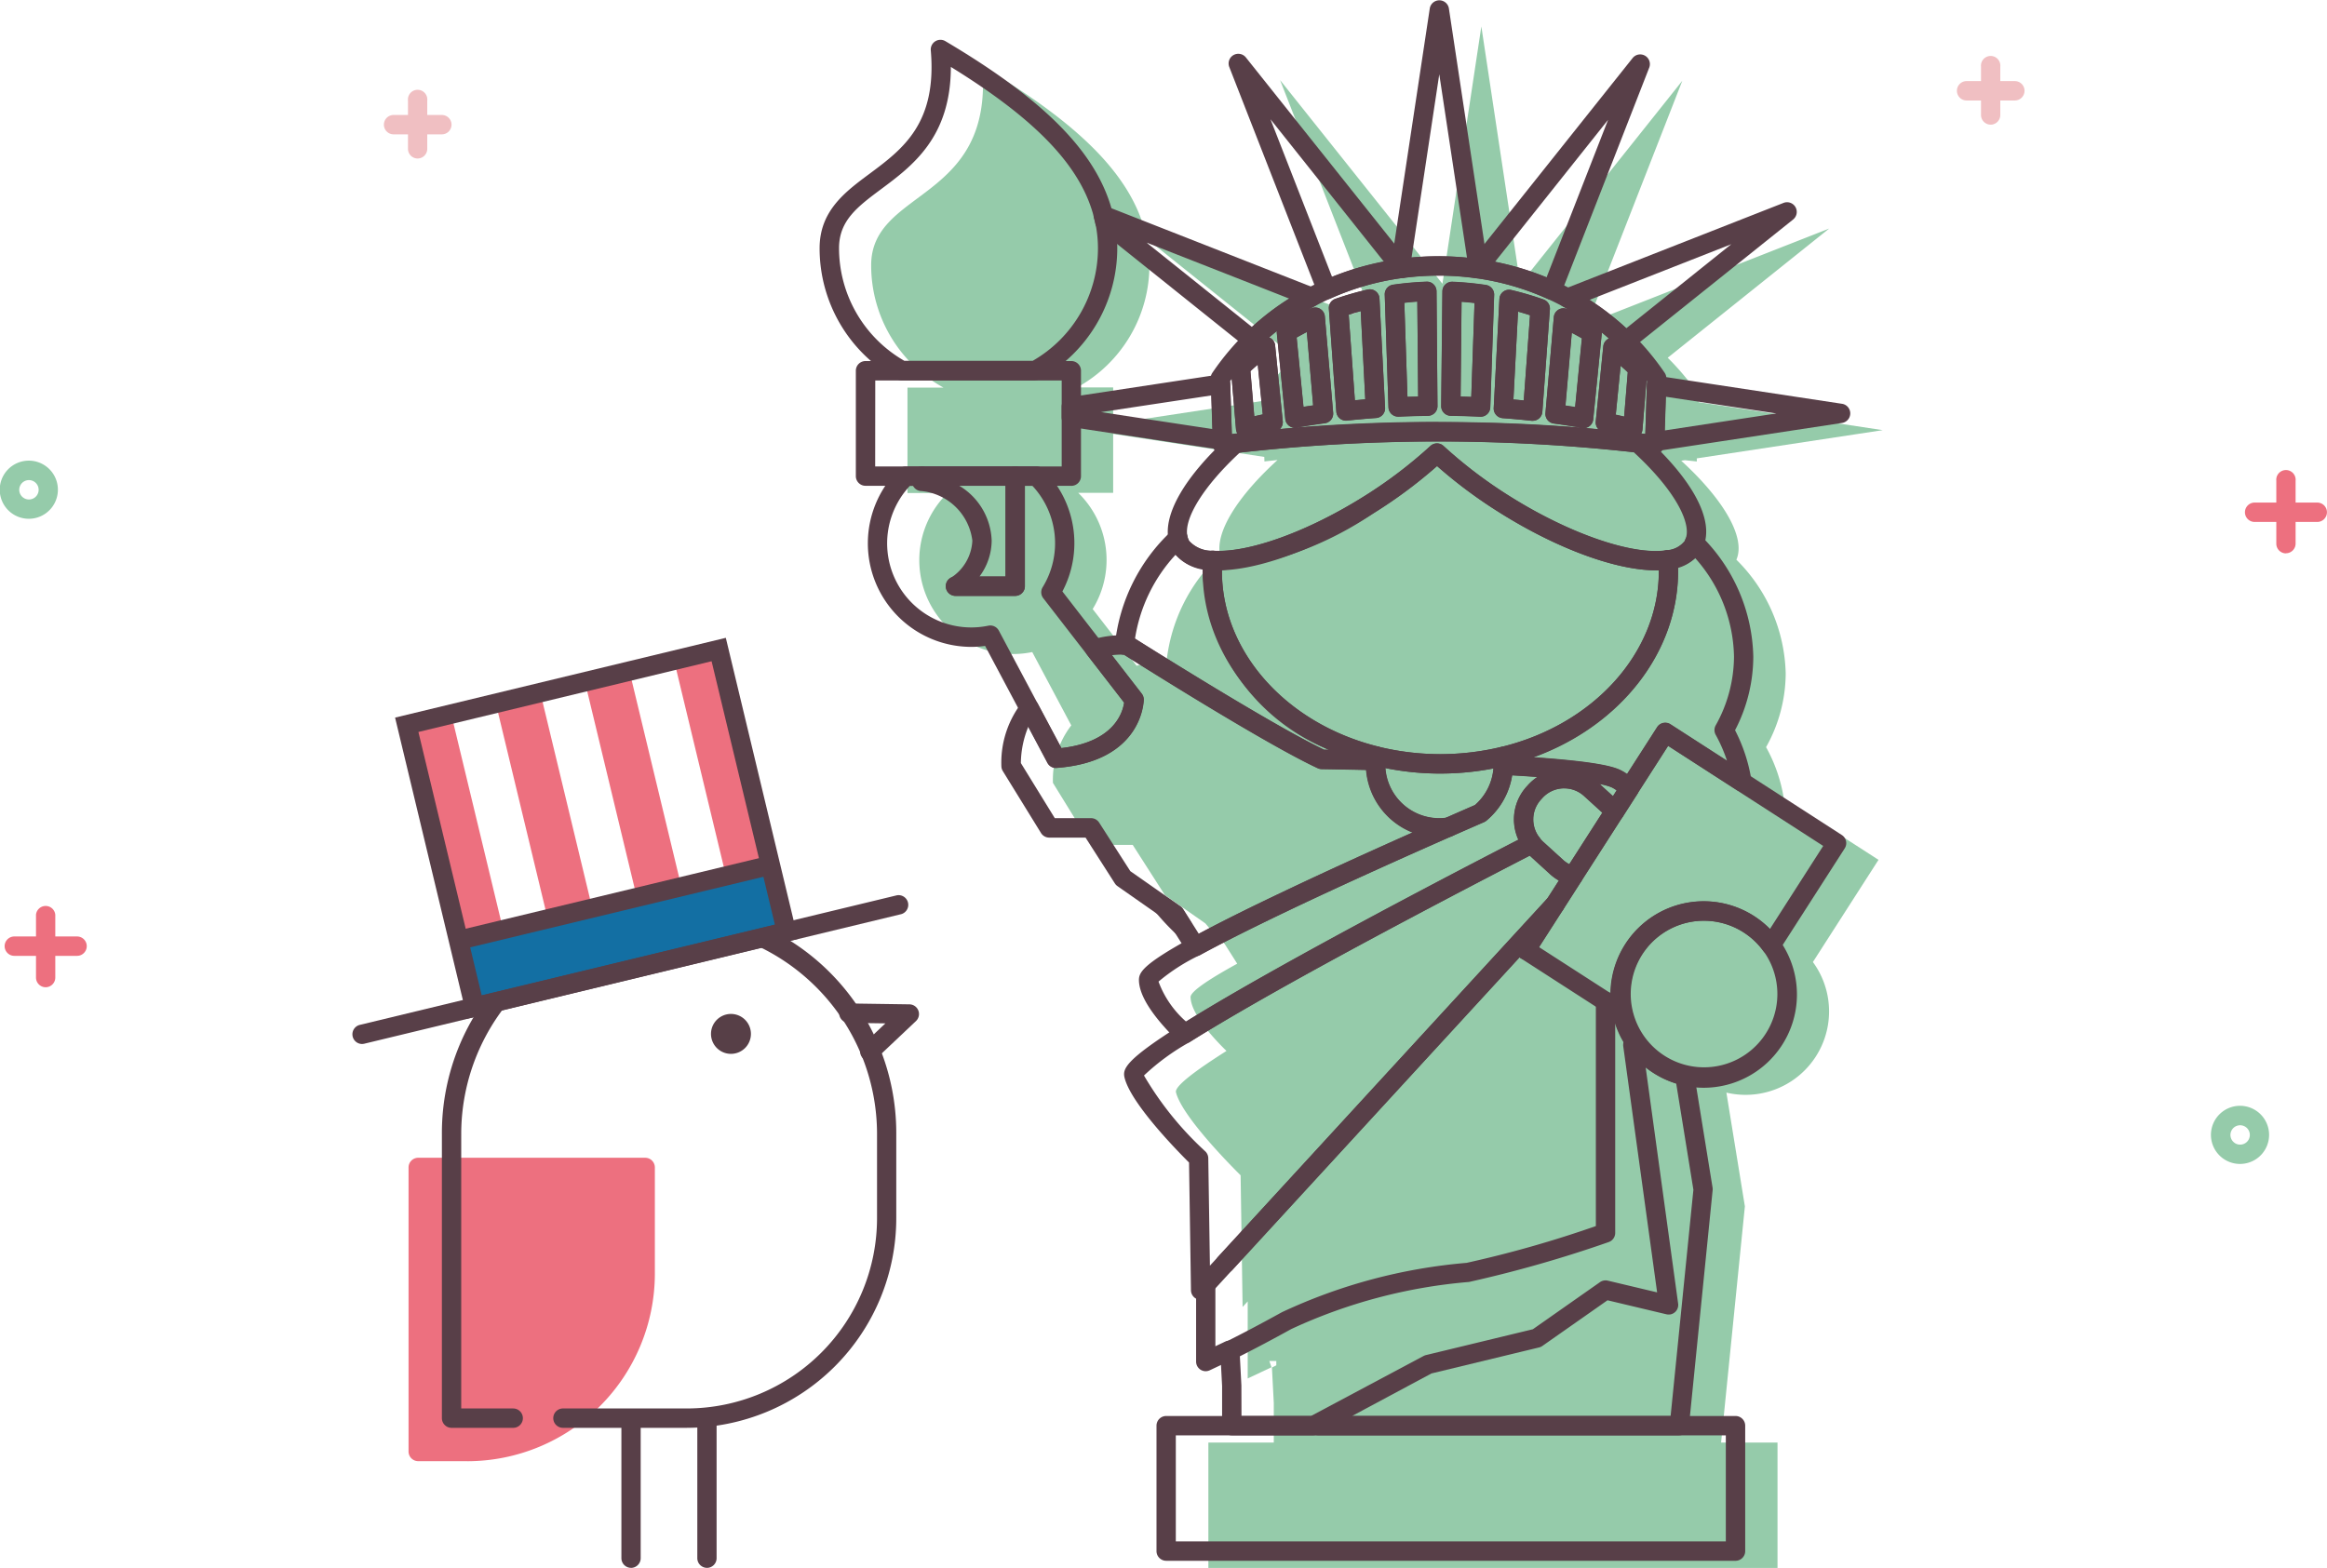 <svg xmlns="http://www.w3.org/2000/svg" xmlns:xlink="http://www.w3.org/1999/xlink" width="192.081" height="129.453" viewBox="0 0 192.081 129.453"><defs><style>.a{fill:none;}.b{clip-path:url(#a);}.c{fill:#ed707f;}.d{fill:#583f48;}.e{fill:#573f47;}.f{fill:#95cbaa;}.g{fill:#136fa3;}.h{fill:#f0bfc2;}</style><clipPath id="a"><rect class="a" width="192.081" height="129.453"/></clipPath></defs><g class="b"><path class="c" d="M133.84,350.966h4.071a14.685,14.685,0,0,0,14.667-14.7h0v-8.757H133.845Z" transform="translate(-99.319 -231.124)"/><path class="c" d="M137.044,350.906h-4.062a.8.8,0,0,1-.8-.8V326.655a.8.8,0,0,1,.8-.8h18.732a.8.8,0,0,1,.8.8v8.755a15.5,15.5,0,0,1-15.463,15.5m-3.265-1.6h3.266a13.9,13.9,0,0,0,13.869-13.9v-7.963H133.78Z" transform="translate(-98.459 -230.264)"/><path class="d" d="M208.565,304.222a.8.8,0,0,1-.54-1.38l1.837-1.738-3.021-.043a.8.8,0,1,1,.011-1.6h.011l4.984.072a.8.8,0,0,1,.54,1.38L209.121,304a.8.8,0,0,1-.54.218" transform="translate(-136.778 -216.609)"/><path class="d" d="M158.126,326.183h-10.24a.8.8,0,0,1,0-1.6h10.24a15.72,15.72,0,0,0,15.685-15.722v-6.934a17.161,17.161,0,1,0-34.322,0,.456.456,0,0,1,0,.079v22.578h4.289a.8.8,0,0,1,0,1.6h-5.085a.8.8,0,0,1-.8-.8v-23.46a.842.842,0,0,1,0-.092,18.753,18.753,0,1,1,37.506,0,.835.835,0,0,1,0,.092v6.938a17.318,17.318,0,0,1-17.279,17.32" transform="translate(-101.417 -208.293)"/><path class="e" d="M187.359,302.9a1.648,1.648,0,1,1-1.648-1.652,1.648,1.648,0,0,1,1.648,1.652" transform="translate(-125.374 -217.532)"/><path class="d" d="M169.5,381.927a.8.8,0,0,1-.8-.8V369.567a.8.8,0,0,1,1.592,0v11.562a.8.8,0,0,1-.8.8" transform="translate(-117.407 -252.477)"/><path class="d" d="M182.521,381.927a.8.8,0,0,1-.8-.8V369.567a.8.8,0,0,1,1.592,0v11.562a.8.8,0,0,1-.8.8" transform="translate(-124.162 -252.477)"/><path class="f" d="M286.87,196.023a12.889,12.889,0,0,0-1.468-4.265,12.528,12.528,0,0,0,1.621-6.075,13.631,13.631,0,0,0-4.072-9.4c.8-1.821-1.057-4.978-4.551-8.172l.3-.045c.326.038.661.067.985.108v-.259l15.346-2.329-15.2-2.307c0-.195.013-.391.018-.587a20.757,20.757,0,0,0-2.565-3.084l13.329-10.668-18.134,7.12q-.636-.342-1.291-.639l7.3-18.68L265.11,153.528,261.9,132.253,258.689,153.5l-13.4-16.814,7.3,18.687q-.638.288-1.261.618l-17.176-6.744c-1.291-5.115-6.205-9.4-13.451-13.689.967,11.227-9.168,10.056-9.168,16.414a11.515,11.515,0,0,0,5.969,10.1H214.53v8.705h3.316a7.745,7.745,0,0,0,6.983,13.13l3.222,6.055a7.367,7.367,0,0,0-1.513,4.748l3.154,5.119h3.431l2.653,4.143,3.347,2.342a18.215,18.215,0,0,0,1.589,1.69l1.036,1.634c-2.341,1.286-3.862,2.3-3.851,2.761.032,1.338,1.753,3.257,2.965,4.443-2.637,1.668-4.287,2.929-4.17,3.411.54,2.172,5.337,6.855,5.337,6.855l.164,10.872.421-.458v6.362l1.965-.928-.18-.517h.575v.36l-.36.18.153,2.923v3.275h-5.4v10.351h46.98V249.174H281.69l1.963-19.5-1.526-9.393a6.889,6.889,0,0,0,7.14-10.78l5.416-8.438ZM234.5,151.97a11.108,11.108,0,0,0-.223-2.192l12.187,9.759a20.8,20.8,0,0,0-2.644,3.165c0,.16.009.317.016.472l-12.327,1.871v-2.988h-2.976a11.515,11.515,0,0,0,5.967-10.1m5.827,23.925a14.092,14.092,0,0,0-4.416,8.838,7.709,7.709,0,0,0-2.466.319l-3.628-4.683a7.734,7.734,0,0,0-1.191-9.593h2.882V165.9l12.475,1.895.013.375c.36-.045.72-.076,1.081-.119-3.291,2.992-5.153,5.956-4.746,7.831" transform="translate(-139.623 -130.07)"/><path class="d" d="M307.8,150.7a.832.832,0,0,1-.11,0,22.2,22.2,0,0,0-6.025-.018.789.789,0,0,1-.721-.294l-.1-.121a.8.8,0,0,1-.166-.618l3.208-21.243a.8.8,0,0,1,1.574,0l3.213,21.275a.8.8,0,0,1-.164.618l-.085.106a.8.8,0,0,1-.623.3m-3.186-1.819a23.409,23.409,0,0,1,2.342.117l-2.289-15.146-2.286,15.13q1.11-.1,2.224-.1" transform="translate(-185.864 -127.724)"/><path class="d" d="M280.938,157.2a.786.786,0,0,1-.3-.059.8.8,0,0,1-.441-.448L272.894,138a.8.8,0,0,1,1.365-.789l13.491,16.931a.8.8,0,0,1-.517,1.29,21.551,21.551,0,0,0-5.967,1.691.794.794,0,0,1-.326.07M276.3,142.329l5.085,13.017a23.118,23.118,0,0,1,4.274-1.261Z" transform="translate(-171.429 -132.482)"/><path class="d" d="M345.1,198.265a.8.8,0,0,1-.8-.8v-.025l.148-4.636a.8.8,0,0,1,.917-.764l15.2,2.307a.8.8,0,0,1,0,1.578l-15.346,2.331a.753.753,0,0,1-.119.009m.915-4.5-.088,2.779,9.2-1.4Z" transform="translate(-208.504 -161.006)"/><path class="d" d="M342.331,203.548a.8.8,0,0,1-.54-.213l-.059-.054a.821.821,0,0,1-.213-.933.789.789,0,0,1,.805-.479l.4.043a.8.8,0,0,1,.025,1.583l-.3.045a.771.771,0,0,1-.121.009" transform="translate(-207.024 -166.099)"/><path class="d" d="M334.934,174.578a.8.8,0,0,1-.558-.231,20.15,20.15,0,0,0-4.627-3.413.8.8,0,0,1,.087-1.441l18.134-7.12a.8.8,0,0,1,.787,1.367l-13.329,10.668a.793.793,0,0,1-.5.18m-2.992-4.2a21.553,21.553,0,0,1,3.039,2.342l8.671-6.942Z" transform="translate(-200.735 -145.626)"/><path class="d" d="M320.8,157.3a.794.794,0,0,1-.33-.072,21.494,21.494,0,0,0-5.944-1.72.8.8,0,0,1-.513-1.288l13.464-16.9a.8.8,0,0,1,1.365.789l-7.291,18.68a.8.8,0,0,1-.742.508m-4.7-3.143a22.929,22.929,0,0,1,4.254,1.282l5.076-13Z" transform="translate(-192.702 -132.54)"/><path class="d" d="M329.455,240.9a.8.8,0,0,1-.594-.268,2.624,2.624,0,0,0-.807-.639c-.477-.24-2.293-.686-9.02-1.054a.8.8,0,0,1-.753-.814v-.088a4.361,4.361,0,0,0-.032-.524.8.8,0,0,1,.607-.866c7.686-1.848,13.055-7.817,13.055-14.514,0-.3-.014-.6-.036-.9a.8.8,0,0,1,.677-.847,2.025,2.025,0,0,0,1.5-.764l.061-.16a.8.8,0,0,1,1.306-.231,14.409,14.409,0,0,1,4.292,9.946,13.207,13.207,0,0,1-1.506,6.075,13.621,13.621,0,0,1,1.355,4.143.8.8,0,0,1-1.218.793l-5.663-3.651-2.558,3.984a.8.8,0,0,1-.607.36h-.061m-7.885-3.406c5.186.36,6.589.771,7.181,1.063a3.7,3.7,0,0,1,.54.319l2.482-3.867a.8.8,0,0,1,1.1-.239l4.665,3.008a12.568,12.568,0,0,0-.931-2.133.8.8,0,0,1,0-.771,11.707,11.707,0,0,0,1.513-5.69,12.534,12.534,0,0,0-3.206-8.127,3.516,3.516,0,0,1-1.412.756v.315c0,6.727-4.8,12.777-11.935,15.364" transform="translate(-194.986 -174.961)"/><path class="d" d="M274.866,238.127h-.02c-1.526-.034-3.021-.063-4.438-.086a.784.784,0,0,1-.319-.076c-4.263-1.981-14.471-8.411-15.98-9.366a.8.8,0,0,1-.749-.843s0-.013,0-.018a14.9,14.9,0,0,1,4.649-9.343.807.807,0,0,1,.787-.2.8.8,0,0,1,.551.6,1.285,1.285,0,0,0,.146.4,2.522,2.522,0,0,0,1.981.805.8.8,0,0,1,.747.847h0c-.018.281-.029.564-.029.848,0,6.637,5.3,12.59,12.905,14.476a.8.8,0,0,1,.6.874c-.013.106-.02.213-.025.319a.8.8,0,0,1-.8.757m-4.261-1.681h.418A16.672,16.672,0,0,1,260.6,221.691V221.5a3.588,3.588,0,0,1-2.235-1.164,13.149,13.149,0,0,0-3.35,6.935c1.607,1.012,11.43,7.183,15.6,9.166" transform="translate(-161.328 -174.533)"/><path class="d" d="M262.4,284.5a.794.794,0,0,1-.54-.216,19.364,19.364,0,0,1-1.657-1.762.8.8,0,0,1,1.07-1.165l.933.652a.791.791,0,0,1,.216.227l.656,1.037a.8.8,0,0,1-.674,1.227" transform="translate(-164.775 -207.161)"/><path class="d" d="M271.4,312.074a.8.8,0,0,1-.585-1.34l27.23-29.645a.8.8,0,0,1,1.261.974l-2.421,3.773a.8.8,0,0,1-1.1.24.718.718,0,0,1-.088-.065L272,311.819a.8.8,0,0,1-.585.258" transform="translate(-170.269 -206.969)"/><path class="d" d="M309.273,334.072H279.45a.881.881,0,0,1-.18-.022.858.858,0,0,1-.18.022h-6.74a.8.8,0,0,1-.8-.8V330l-.153-2.882a.8.8,0,0,1,.441-.757c1.41-.7,2.976-1.531,4.654-2.457a44.7,44.7,0,0,1,15.236-4.072,93.192,93.192,0,0,0,10.674-3.039V298.24a.8.8,0,0,1,1.228-.672l1.4.9a.8.8,0,0,1,.348.5,6.061,6.061,0,0,0,4.541,4.636.8.8,0,0,1,.6.648l1.52,9.393a.828.828,0,0,1,0,.207L310.08,333.35a.8.8,0,0,1-.793.72m-27-1.6h26.286l1.88-18.673-1.421-8.784a7.6,7.6,0,0,1-2.522-1.342l2.684,19.53a.793.793,0,0,1-.123.54.809.809,0,0,1-.065.086.8.8,0,0,1-.479.267h-.038a.818.818,0,0,1-.288-.022l-4.838-1.151-5.378,3.772a.79.79,0,0,1-.27.122l-8.883,2.147Zm-9.137,0h5.746l9.289-4.951a.8.8,0,0,1,.18-.07l8.835-2.136,5.546-3.892a.8.8,0,0,1,.638-.122l4.074.969-2.8-20.353a.863.863,0,0,1,0-.112.793.793,0,0,1,.04-.247,7.687,7.687,0,0,1-.7-1.587v17.39a.8.8,0,0,1-.54.757,102.532,102.532,0,0,1-11.527,3.293,43.255,43.255,0,0,0-14.67,3.887c-1.513.836-2.939,1.592-4.245,2.251l.126,2.4Z" transform="translate(-170.672 -215.563)"/><path class="d" d="M302.449,263a6.093,6.093,0,0,1-6.077-6.1,2.108,2.108,0,0,1,.009-.24c.013-.222.022-.36.04-.508a.8.8,0,0,1,.982-.677,21.435,21.435,0,0,0,10.1.036.8.8,0,0,1,.96.591.712.712,0,0,1,.016.1,6.093,6.093,0,0,1,.043.7c0,.018,0,.1,0,.115h-.657l.656.013a6.1,6.1,0,0,1-2.2,4.571.824.824,0,0,1-.191.117c-.758.33-1.65.72-2.642,1.156a.769.769,0,0,1-.211.059,5.888,5.888,0,0,1-.829.063m-4.472-5.749a4.5,4.5,0,0,0,4.472,4.153,4.2,4.2,0,0,0,.5-.034c.9-.4,1.727-.758,2.435-1.066a4.5,4.5,0,0,0,1.527-3.021,23.054,23.054,0,0,1-8.939-.034" transform="translate(-183.637 -193.831)"/><path class="d" d="M288.017,230.863a22.854,22.854,0,0,1-5.512-.672c-8.309-2.062-14.112-8.646-14.112-16.03,0-.319.013-.639.034-.955a.8.8,0,0,1,.843-.744c2.927.189,7.828-1.587,12.46-4.5a37.619,37.619,0,0,0,5.468-4.152.794.794,0,0,1,1.081,0,37.624,37.624,0,0,0,5.468,4.152c4.921,3.094,10.124,4.89,12.94,4.46a.811.811,0,0,1,.618.167.8.8,0,0,1,.3.567c.023.333.038.668.038,1.007,0,7.441-5.87,14.049-14.278,16.066a22.9,22.9,0,0,1-5.348.632m-18.031-16.792v.094c0,6.637,5.3,12.59,12.905,14.476a21.433,21.433,0,0,0,10.106.036c7.687-1.846,13.055-7.815,13.055-14.514v-.086c-3.3.1-8.3-1.715-13.148-4.764a39.24,39.24,0,0,1-5.162-3.844,39.229,39.229,0,0,1-5.166,3.847,28.177,28.177,0,0,1-12.592,4.755" transform="translate(-169.122 -166.993)"/><path class="d" d="M302.732,212.2c-3.284,0-8.183-1.787-12.918-4.766a39.276,39.276,0,0,1-5.164-3.842,39.28,39.28,0,0,1-5.164,3.846c-4.971,3.129-10.1,4.946-13.406,4.746a3.818,3.818,0,0,1-3.229-1.551,2.826,2.826,0,0,1-.36-.913c-.467-2.161,1.354-5.285,4.989-8.592a.787.787,0,0,1,.441-.2,148.111,148.111,0,0,1,33.4-.032.787.787,0,0,1,.439.2l.11.1c3.963,3.615,5.686,6.927,4.741,9.08a2.26,2.26,0,0,1-.171.36,3.511,3.511,0,0,1-2.615,1.493,7.42,7.42,0,0,1-1.1.079m-18.082-10.485a.794.794,0,0,1,.54.213,37.686,37.686,0,0,0,5.468,4.154c4.921,3.094,10.124,4.89,12.94,4.461a2.026,2.026,0,0,0,1.5-.764l.061-.16c.506-1.156-.62-3.815-4.265-7.176a146.717,146.717,0,0,0-32.525.032c-2.947,2.727-4.634,5.42-4.323,6.9a1.261,1.261,0,0,0,.146.4,2.522,2.522,0,0,0,1.981.805c2.927.191,7.828-1.589,12.46-4.5a37.633,37.633,0,0,0,5.468-4.152.8.8,0,0,1,.54-.212" transform="translate(-166.027 -165.109)"/><path class="d" d="M270.764,187.942a.8.8,0,0,1-.8-.775l-.18-5.481a.8.8,0,0,1,.139-.479,21.479,21.479,0,0,1,7.792-6.958q.645-.342,1.309-.639a23.139,23.139,0,0,1,6.409-1.819,23.818,23.818,0,0,1,6.452.02,23.055,23.055,0,0,1,6.38,1.848q.681.31,1.34.665a21.564,21.564,0,0,1,7.655,6.884.8.8,0,0,1,.137.479l-.18,5.468a.807.807,0,0,1-.828.785h-.067c-.168-.022-.339-.038-.508-.056l-.861-.094a146.537,146.537,0,0,0-33.031.032l-.5.054c-.193.02-.385.04-.573.063a.745.745,0,0,1-.1,0m34.572-1.722.337.036.139-4.357-.038-.054-.333,4.042a.813.813,0,0,1-.1.333M271.389,181.9l.14,4.357.216-.023.24-.029a.8.8,0,0,1-.112-.346l-.349-4.152-.135.191m29.29,3.86,1.1.1a.8.8,0,0,1-.213-.627l.623-6.216a.8.8,0,0,1,.457-.643c-.193-.169-.387-.333-.585-.5a.857.857,0,0,1,0,.14l-.7,7.035a.8.8,0,0,1-.688.72m-26.039-7.486a.8.8,0,0,1,.47.65l.63,6.272a.8.8,0,0,1-.225.639q.582-.052,1.167-.1a.8.8,0,0,1-.737-.72l-.7-7.086a.813.813,0,0,1,0-.168q-.31.247-.607.506m13.945,6.992c3.93,0,7.858.153,11.708.456q-1.081-.18-2.181-.335a.8.8,0,0,1-.684-.861l.69-7.925a.8.8,0,0,1,1.124-.657l.074.032c-.148-.079-.3-.166-.447-.247q-.612-.33-1.243-.618a21.48,21.48,0,0,0-5.944-1.72,22.221,22.221,0,0,0-6.025-.018,21.5,21.5,0,0,0-5.969,1.691q-.616.276-1.216.594l-.584.319.209-.1a.8.8,0,0,1,1.12.659l.686,7.965a.8.8,0,0,1-.688.861q-1.147.155-2.278.348c3.824-.3,7.745-.454,11.654-.454m14.643-.6.693.155.3-3.665q-.29-.27-.593-.53Zm-30.157-3.6.319,3.732.7-.155-.412-4.107q-.306.259-.6.53m26,2.846.8.122.558-5.679q-.411-.24-.836-.457Zm-22.192-5.618.564,5.726c.265-.043.54-.079.8-.121l-.522-6.059c-.283.146-.564.3-.839.454m19.483,6.879h-.086q-1.194-.13-2.4-.218a.8.8,0,0,1-.737-.839l.472-9.006a.8.8,0,0,1,.838-.755.806.806,0,0,1,.14.02,25.53,25.53,0,0,1,2.66.782.8.8,0,0,1,.528.811l-.621,8.465a.8.8,0,0,1-.8.74m-1.589-1.756c.285.023.569.05.854.079l.517-7.037c-.326-.106-.657-.205-.991-.3Zm-13.822,1.745a.8.8,0,0,1-.8-.74l-.616-8.505a.8.8,0,0,1,.54-.812,25.326,25.326,0,0,1,2.664-.767.8.8,0,0,1,.976.737l.461,9.031a.8.8,0,0,1-.739.836q-1.2.088-2.4.214h-.085m.223-8.743.508,7.066.856-.079-.373-7.284q-.5.137-.994.294m10.886,8.42h-.038q-1.212-.058-2.428-.074a.8.8,0,0,1-.785-.807l.1-9.467a.8.8,0,0,1,.249-.571.825.825,0,0,1,.582-.22,26.265,26.265,0,0,1,2.763.265.8.8,0,0,1,.677.818l-.319,9.285a.8.8,0,0,1-.8.771m-1.65-1.657c.3,0,.587.016.881.027l.268-7.758q-.54-.065-1.07-.106Zm-5.153,1.652a.8.8,0,0,1-.8-.773l-.306-9.3a.8.8,0,0,1,.683-.816,26.4,26.4,0,0,1,2.765-.25.771.771,0,0,1,.58.22.8.8,0,0,1,.247.571l.079,9.471a.8.8,0,0,1-.782.809q-1.216.014-2.43.07h-.036m.512-9.4.258,7.768.883-.025-.07-7.844c-.36.025-.72.058-1.07.1" transform="translate(-169.849 -150.426)"/><path class="d" d="M274.454,193.7a.8.8,0,0,1-.8-.731l-.425-5.043a.8.8,0,0,1,.243-.645,22.178,22.178,0,0,1,2.151-1.8.8.8,0,0,1,1.261.558l.63,6.273a.8.8,0,0,1-.638.863q-1.138.231-2.246.5a.835.835,0,0,1-.189.022m.4-5.519.319,3.732q.348-.081.7-.155l-.412-4.107q-.306.259-.6.53" transform="translate(-171.631 -157.531)"/><path class="d" d="M282.619,190.294a.8.8,0,0,1-.793-.72l-.7-7.086a.8.8,0,0,1,.384-.762,23.556,23.556,0,0,1,2.46-1.286.8.8,0,0,1,1.115.659l.686,7.965a.8.8,0,0,1-.688.861q-1.178.159-2.341.36a.744.744,0,0,1-.135.013m.146-7.451.564,5.726q.4-.063.8-.121l-.522-6.059q-.425.218-.839.454" transform="translate(-175.727 -154.973)"/><path class="d" d="M291.46,188.087a.8.8,0,0,1-.8-.74l-.616-8.505a.8.8,0,0,1,.54-.812,25.056,25.056,0,0,1,2.664-.767.8.8,0,0,1,.955.6.807.807,0,0,1,.018.137l.463,9.031a.8.8,0,0,1-.739.838q-1.2.086-2.4.214h-.085m.223-8.741.512,7.068.856-.079-.373-7.284q-.5.137-1,.3" transform="translate(-180.353 -153.352)"/><path class="d" d="M300.742,187.093a.8.8,0,0,1-.8-.773l-.308-9.3a.8.8,0,0,1,.683-.816,26.386,26.386,0,0,1,2.765-.25.771.771,0,0,1,.58.22.8.8,0,0,1,.247.571l.079,9.471a.8.8,0,0,1-.782.809q-1.216.014-2.43.07h-.036m.511-9.4.258,7.768.883-.025-.07-7.844c-.36.025-.72.058-1.072.1" transform="translate(-185.331 -152.685)"/><path class="d" d="M312.565,187.106h-.036q-1.212-.059-2.428-.076a.8.8,0,0,1-.785-.805l.1-9.467a.8.8,0,0,1,.249-.571.828.828,0,0,1,.582-.218,26.253,26.253,0,0,1,2.763.265.8.8,0,0,1,.677.818l-.319,9.285a.8.8,0,0,1-.8.771m-1.65-1.657.881.027.268-7.759q-.54-.063-1.07-.1Z" transform="translate(-190.351 -152.693)"/><path class="d" d="M321.547,188.13h-.086q-1.194-.13-2.4-.218a.8.8,0,0,1-.737-.839l.47-9.006a.8.8,0,0,1,.838-.755.734.734,0,0,1,.14.02,25.48,25.48,0,0,1,2.659.782.8.8,0,0,1,.528.81l-.621,8.465a.8.8,0,0,1-.8.74m-1.589-1.758q.429.036.854.079l.517-7.037q-.49-.159-.991-.3Z" transform="translate(-195.026 -153.382)"/><path class="d" d="M330.363,190.365a.768.768,0,0,1-.137-.011q-1.156-.2-2.341-.36a.8.8,0,0,1-.686-.861l.69-7.925a.8.8,0,0,1,.861-.72.806.806,0,0,1,.261.068,23.9,23.9,0,0,1,2.453,1.3.8.8,0,0,1,.378.762l-.7,7.035a.8.8,0,0,1-.793.72m-1.506-1.85.8.122.558-5.679c-.274-.16-.551-.312-.834-.457Z" transform="translate(-199.631 -155.022)"/><path class="d" d="M338.9,193.813a.792.792,0,0,1-.191-.023q-1.108-.272-2.244-.506a.8.8,0,0,1-.634-.861l.623-6.216a.8.8,0,0,1,1.261-.558,21.954,21.954,0,0,1,2.14,1.823.8.8,0,0,1,.24.639l-.411,4.973a.8.8,0,0,1-.8.733m-1.41-1.947.693.155.3-3.665q-.288-.27-.591-.53Z" transform="translate(-204.107 -157.618)"/><path class="d" d="M249.87,262.988a.794.794,0,0,1-.674-.371l-1.6-2.534-4.143-2.9a.806.806,0,0,1-.214-.223l-2.419-3.782h-3a.8.8,0,0,1-.677-.378l-3.156-5.119a.808.808,0,0,1-.117-.4,8.087,8.087,0,0,1,1.767-5.351.8.8,0,0,1,1.248.207l1.942,3.649c4.364-.5,5.063-2.954,5.178-3.754l-3.049-3.939a.8.8,0,0,1,.4-1.261,8.56,8.56,0,0,1,2.729-.36,1.717,1.717,0,0,1,.256.016.793.793,0,0,1,.348.119c.113.072,11.3,7.154,15.821,9.307,1.369.023,2.81.05,4.278.085a.8.8,0,0,1,.778.818v.254a4.447,4.447,0,0,0,5.1,4.449.8.8,0,0,1,.429,1.522c-3.534,1.551-8.712,3.867-13.359,6.079-3.107,1.481-5.62,2.741-7.46,3.75a.794.794,0,0,1-.382.1m-5.382-7.025,4.143,2.9a.8.8,0,0,1,.218.227l1.291,2.043c1.789-.958,4.1-2.111,6.884-3.433,3.6-1.72,7.54-3.5,10.771-4.937a6.108,6.108,0,0,1-3.831-5.164c-1.261-.027-2.489-.049-3.664-.07a.79.79,0,0,1-.324-.074c-4.265-1.981-14.472-8.411-15.984-9.366a6.676,6.676,0,0,0-1.01.045l2.457,3.172a.81.81,0,0,1,.168.479c0,.052-.025,5.117-7.185,5.648a.8.8,0,0,1-.762-.42l-1.587-2.981a8.068,8.068,0,0,0-.618,3.008l2.8,4.548h2.988a.8.8,0,0,1,.67.36Z" transform="translate(-151.212 -184.02)"/><path class="d" d="M261.223,280.815a.8.8,0,0,1-.558-.227c-2.095-2.057-3.172-3.737-3.2-5-.014-.639.29-1.3,4.265-3.482,1.868-1.021,4.4-2.3,7.541-3.782,4.665-2.221,9.858-4.543,13.393-6.1.947-.416,1.8-.793,2.541-1.113a4.5,4.5,0,0,0,1.542-3.3.8.8,0,0,1,.254-.569.764.764,0,0,1,.585-.211c7.217.393,8.955.879,9.633,1.212a4.24,4.24,0,0,1,1.3,1.014.8.8,0,0,1,.079.964l-1.194,1.864a.8.8,0,0,1-.621.36.8.8,0,0,1-.661-.286,2.556,2.556,0,0,0-.225-.258l-1.684-1.533a2.433,2.433,0,0,0-3.442.164l-.119.132a2.433,2.433,0,0,0-.112,3.139.8.8,0,0,1-.137,1.12.765.765,0,0,1-.128.081c-3.242,1.67-11.6,6-19.008,10.086-4.1,2.268-7.333,4.152-9.611,5.584a.794.794,0,0,1-.425.122m-2.151-5.112a8.152,8.152,0,0,0,2.27,3.3c2.264-1.409,5.337-3.19,9.15-5.3,6.9-3.822,14.627-7.839,18.294-9.726a4.026,4.026,0,0,1,.683-4.386l.121-.132a4.018,4.018,0,0,1,.765-.657c-.63-.047-1.322-.092-2.084-.137a6.088,6.088,0,0,1-2.129,3.746.794.794,0,0,1-.191.117c-.758.331-1.652.72-2.642,1.158-3.534,1.556-8.712,3.872-13.361,6.084-3.107,1.481-5.62,2.741-7.459,3.748a15.778,15.778,0,0,0-3.422,2.194m36.421-16.326,1.1,1,.3-.479a2.238,2.238,0,0,0-.376-.234,4.523,4.523,0,0,0-1.027-.292" transform="translate(-163.452 -194.641)"/><path class="d" d="M261.241,308.907a.8.8,0,0,1-.8-.787l-.159-10.546c-1.066-1.061-4.8-4.894-5.321-7-.18-.72.045-1.441,4.517-4.278,2.306-1.459,5.566-3.354,9.692-5.639,7.424-4.11,15.8-8.444,19.051-10.117a.794.794,0,0,1,.991.218,2.444,2.444,0,0,0,.277.313l1.686,1.533a2.4,2.4,0,0,0,1.025.54.8.8,0,0,1,.468,1.2l-1.5,2.342a.878.878,0,0,1-.079.11l-29.258,31.846a.8.8,0,0,1-.585.258m-4.683-18.511a26.948,26.948,0,0,0,5.067,6.268.8.8,0,0,1,.24.558l.135,8.873,27.857-30.324.946-1.475a3.879,3.879,0,0,1-.708-.51l-1.682-1.535-.011-.011c-3.565,1.837-11.443,5.928-18.466,9.815-4.1,2.271-7.333,4.152-9.611,5.584a18.733,18.733,0,0,0-3.759,2.747" transform="translate(-162.133 -201.588)"/><path class="d" d="M326.686,268.962a.83.83,0,0,1-.2-.025,3.976,3.976,0,0,1-1.695-.9l-1.684-1.535a4.154,4.154,0,0,1-.458-.508,4.033,4.033,0,0,1,.18-5.2l.121-.133a4.029,4.029,0,0,1,5.692-.272l1.682,1.535a3.476,3.476,0,0,1,.342.375.881.881,0,0,1,.094.987l-3.41,5.31a.8.8,0,0,1-.67.36m-.748-8.028a2.43,2.43,0,0,0-1.8.8l-.121.133A2.433,2.433,0,0,0,323.9,265a2.558,2.558,0,0,0,.276.312l1.684,1.533a2.209,2.209,0,0,0,.5.346l2.725-4.247-1.513-1.378a2.421,2.421,0,0,0-1.637-.634" transform="translate(-196.824 -195.842)"/><path class="d" d="M330.932,276.132a.8.8,0,0,1-.431-.126l-7.977-5.144a.8.8,0,0,1-.239-1.1l11.518-17.95a.794.794,0,0,1,1.1-.24l6.331,4.083,7.813,5.043a.8.8,0,0,1,.24,1.1l-5.416,8.438a.8.8,0,0,1-.647.36.778.778,0,0,1-.666-.328,6.083,6.083,0,0,0-10.85,4.9.8.8,0,0,1-.609.949.828.828,0,0,1-.169.018m-6.877-6.182,5.922,3.817a7.676,7.676,0,0,1,11.834-6.371,7.543,7.543,0,0,1,1.3,1.063l4.4-6.862-12.8-8.258Z" transform="translate(-197.014 -191.755)"/><path class="d" d="M346.1,297.369a7.7,7.7,0,1,1,6.464-3.536,7.7,7.7,0,0,1-6.464,3.536m.011-13.792a6.052,6.052,0,1,0,3.287.965,6.052,6.052,0,0,0-3.287-.965" transform="translate(-205.459 -207.558)"/><path class="d" d="M308.279,382.01H261.285a.8.8,0,0,1-.8-.8V370.856a.8.8,0,0,1,.8-.8h46.994a.8.8,0,0,1,.8.8v10.355a.8.8,0,0,1-.8.8m-46.2-1.6h45.4v-8.757h-45.4Z" transform="translate(-165.022 -253.144)"/><path class="d" d="M268.065,353.85a.808.808,0,0,1-.427-.124.8.8,0,0,1-.369-.674v-6.365a.8.8,0,0,1,1.592,0v5.1l.829-.391a.8.8,0,0,1,.738,1.416l-.059.029-1.965.928a.777.777,0,0,1-.339.079" transform="translate(-168.538 -240.635)"/><path class="d" d="M262.807,174.827a.792.792,0,0,1-.5-.18l-12.187-9.759a.8.8,0,0,1-.285-.465c-.025-.13-.059-.259-.092-.385l-.025-.1a.8.8,0,0,1,1.063-.94l17.176,6.744a.8.8,0,0,1,.079,1.441,20.161,20.161,0,0,0-4.683,3.4.794.794,0,0,1-.556.227m-8.737-8.826,8.7,6.963a21.513,21.513,0,0,1,3.073-2.341Z" transform="translate(-159.424 -145.956)"/><path class="d" d="M257.479,198.026a.753.753,0,0,1-.119-.009l-12.475-1.893a.8.8,0,0,1-.677-.789v-.872a.8.8,0,0,1,.677-.789l12.327-1.871a.783.783,0,0,1,.629.18.8.8,0,0,1,.286.589l.149,4.636a.8.8,0,0,1-.771.823h-.025m-10.023-3.123,9.2,1.4-.088-2.777Z" transform="translate(-156.576 -160.882)"/><path class="d" d="M220.492,162.666H209.46a.8.8,0,0,1-.384-.1,12.324,12.324,0,0,1-6.382-10.807c0-3.084,2.1-4.651,4.143-6.164,2.731-2.034,5.553-4.143,5.034-10.178a.8.8,0,0,1,1.2-.758c8.325,4.932,12.585,9.308,13.818,14.19l.023.092c.04.157.079.312.112.468a11.924,11.924,0,0,1,.24,2.342,12.324,12.324,0,0,1-6.383,10.8.794.794,0,0,1-.382.1m-10.825-1.6h10.616a10.726,10.726,0,0,0,5.38-9.3,10.268,10.268,0,0,0-.207-2.034c-.025-.13-.059-.259-.092-.387l-.025-.1c-1.057-4.195-4.723-8.066-11.819-12.442,0,5.805-3.161,8.157-5.735,10.076-1.952,1.454-3.494,2.6-3.494,4.883a10.727,10.727,0,0,0,5.38,9.3" transform="translate(-135.04 -131.263)"/><path class="d" d="M226.693,199.813H209.708a.8.8,0,0,1-.8-.8v-8.7a.8.8,0,0,1,.8-.8h16.985a.8.8,0,0,1,.8.8v8.705a.8.8,0,0,1-.8.8m-16.189-1.6H225.9v-7.1H210.511Z" transform="translate(-138.263 -159.703)"/><path class="d" d="M227.057,218.247h-4.93a.8.8,0,0,1-.448-1.457,3.858,3.858,0,0,0,1.841-3.114,4.683,4.683,0,0,0-4.323-4.1.8.8,0,0,1-.661-.787v-.438a.8.8,0,0,1,.8-.8h7.723a.8.8,0,0,1,.8.8v9.094a.8.8,0,0,1-.8.8m-2.947-1.6h2.151v-7.5h-3.826a5.5,5.5,0,0,1,2.678,4.523,5,5,0,0,1-1.009,2.976" transform="translate(-143.258 -169.041)"/><path class="d" d="M226.475,232.457a.8.8,0,0,1-.7-.423l-5.142-9.663a8.382,8.382,0,0,1-1.158.079,8.55,8.55,0,0,1-5.944-14.667.8.8,0,0,1,.558-.227H215.4a.8.8,0,0,1,0,1.6h-.978A6.943,6.943,0,0,0,220.9,220.7a.8.8,0,0,1,.866.405l5.164,9.7c4.364-.5,5.063-2.954,5.178-3.754l-6.677-8.624a.8.8,0,0,1-.049-.9,6.94,6.94,0,0,0-.847-8.377h-.621v8.285a.8.8,0,0,1-.8.8h-4.932a.8.8,0,0,1,0-1.6h4.132v-8.289a.8.8,0,0,1,.8-.8h1.753a.793.793,0,0,1,.557.227,8.536,8.536,0,0,1,1.589,10.1l6.535,8.447a.8.8,0,0,1,.168.479c0,.05-.025,5.117-7.185,5.648h-.059" transform="translate(-139.318 -169.04)"/><rect class="c" width="3.781" height="18.691" transform="matrix(0.972, -0.234, 0.234, 0.972, 33.572, 59.849)"/><rect class="c" width="3.781" height="18.691" transform="matrix(0.972, -0.234, 0.234, 0.972, 40.928, 58.073)"/><rect class="c" width="3.781" height="18.691" transform="matrix(0.972, -0.234, 0.234, 0.972, 48.284, 56.299)"/><rect class="c" width="3.781" height="18.691" transform="matrix(0.972, -0.234, 0.234, 0.972, 55.64, 54.523)"/><rect class="g" width="26.488" height="5.638" transform="translate(37.846 77.645) rotate(-13.532)"/><path class="d" d="M135.839,268.333l-5.965-24.856,27.3-6.587,5.962,24.856ZM131.8,244.664l5.223,21.742,24.2-5.841L156,238.824Z" transform="translate(-97.262 -184.228)"/><rect class="d" width="26.47" height="1.583" transform="translate(37.659 76.868) rotate(-13.536)"/><path class="d" d="M123.325,293.2a.8.8,0,0,1-.18-1.576l44.336-10.7a.8.8,0,0,1,.373,1.553l-44.334,10.7a.842.842,0,0,1-.18.022" transform="translate(-93.449 -207.003)"/><path class="c" d="M453.155,215.336h-5.169a.8.8,0,1,1,0-1.6h5.169a.8.8,0,0,1,0,1.6" transform="translate(-261.878 -172.241)"/><path class="c" d="M453.364,215.148a.8.8,0,0,1-.8-.8v-5.2a.8.8,0,1,1,1.592,0v5.191a.8.8,0,0,1-.8.8" transform="translate(-264.667 -169.458)"/><path class="c" d="M68.884,289.593H63.705a.8.8,0,0,1,0-1.6h5.178a.8.8,0,1,1,0,1.6" transform="translate(-62.522 -210.673)"/><path class="c" d="M69.084,289.4a.8.8,0,0,1-.8-.8v-5.191a.8.8,0,0,1,1.592,0v5.191a.8.8,0,0,1-.8.8" transform="translate(-65.312 -207.888)"/><path class="h" d="M132.736,149h-3.981a.8.8,0,0,1,0-1.6h3.982a.8.8,0,1,1,0,1.6" transform="translate(-96.266 -137.907)"/><path class="h" d="M132.89,148.852a.8.8,0,0,1-.8-.8v-3.993a.8.8,0,1,1,1.592,0v3.993a.8.8,0,0,1-.8.8" transform="translate(-98.414 -135.765)"/><path class="h" d="M402.56,143.206h-3.982a.8.8,0,1,1,0-1.6h3.982a.8.8,0,1,1,0,1.6" transform="translate(-236.246 -134.91)"/><path class="h" d="M402.714,143.059a.8.8,0,0,1-.8-.8v-3.993a.8.8,0,1,1,1.592,0v3.993a.8.8,0,0,1-.8.8" transform="translate(-238.392 -132.766)"/><path class="f" d="M443.784,321.779a2.4,2.4,0,1,1,2.39-2.4,2.4,2.4,0,0,1-2.39,2.4m0-3.194a.8.8,0,1,0,.8.8.8.8,0,0,0-.8-.8" transform="translate(-258.873 -225.678)"/><path class="f" d="M64.5,211.368a2.4,2.4,0,1,1,2.39-2.4,2.4,2.4,0,0,1-2.39,2.4m0-3.193a.8.8,0,1,0,.8.8.8.8,0,0,0-.8-.8" transform="translate(-62.111 -168.535)"/></g></svg>